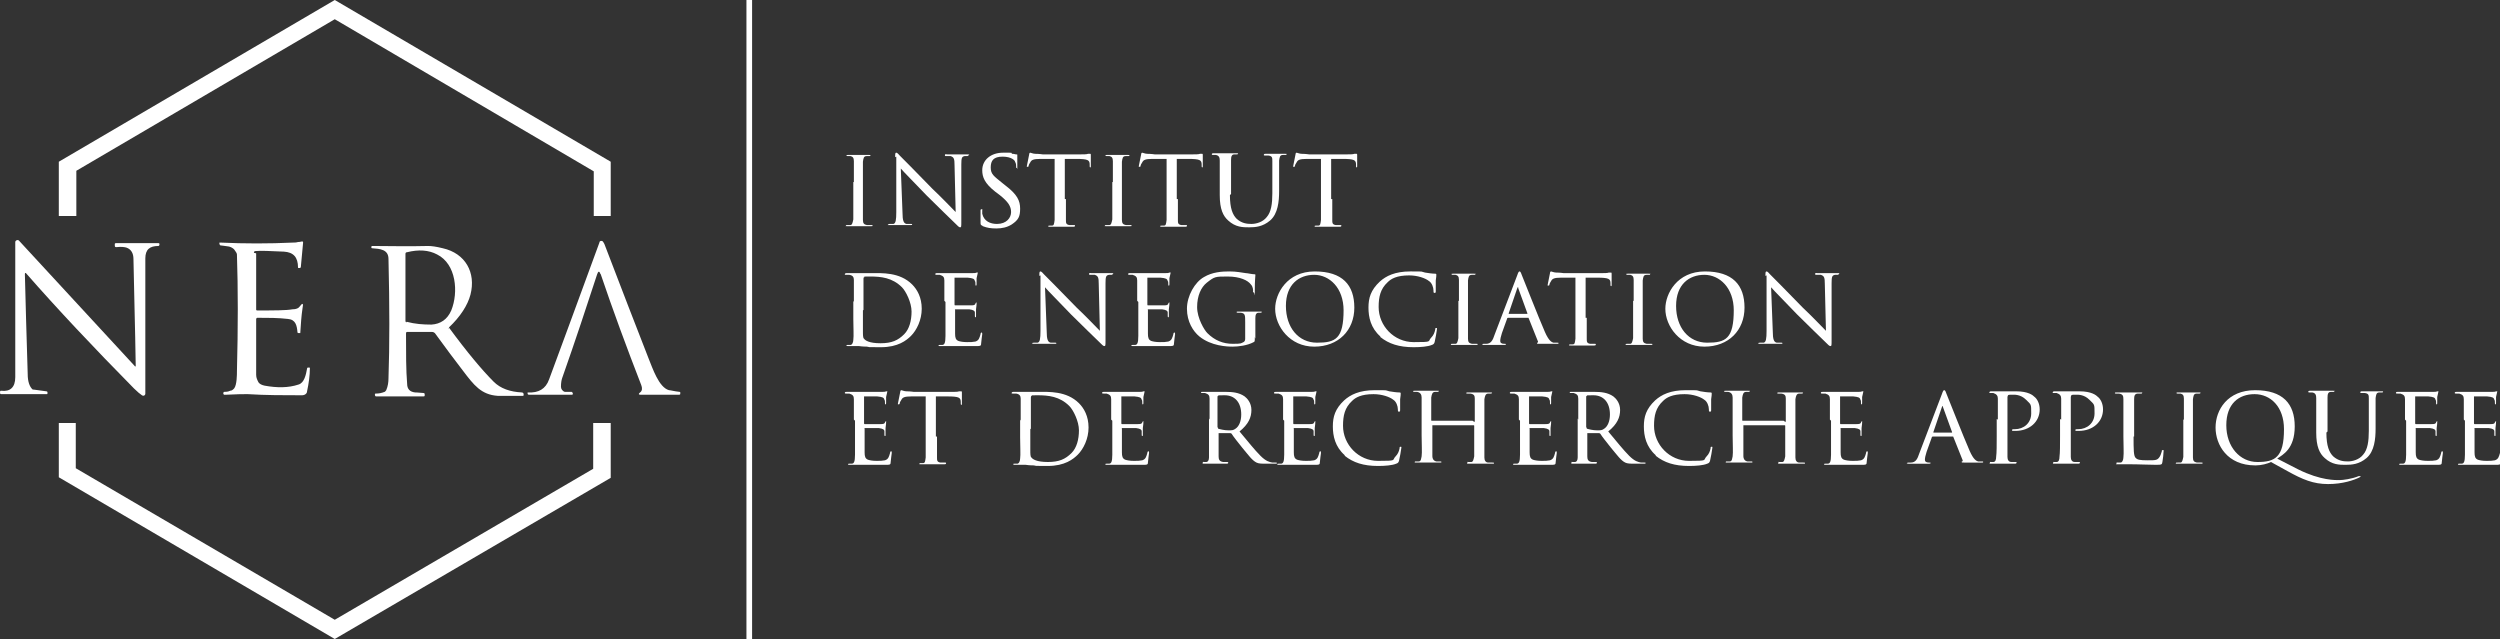 <?xml version="1.0" encoding="UTF-8"?>
<svg xmlns="http://www.w3.org/2000/svg" version="1.1" viewBox="0 0 442.1 113">
  <rect x="0" y="0" width="442.1" height="113" fill="#333333" stroke="none"/>
  <defs>
    <style>
      .cls-1 {
        fill: #fff;
      }

      .cls-2 {
        fill: none;
        stroke: #fff;
      }
    </style>
  </defs>
  <!-- Generator: Adobe Illustrator 28.6.0, SVG Export Plug-In . SVG Version: 1.2.0 Build 709)  -->
  <g>
    <g id="Calque_1">
      <g>
        <polygon class="cls-1" points="10.4 38.2 13.5 38.2 13.5 30.2 59.2 3.4 105 30.3 105 38.2 108 38.2 108 28.6 59.2 0 10.4 28.6 10.4 38.2"/>
        <polygon class="cls-1" points="108 74.8 104.9 74.8 104.9 82.9 59.2 109.6 13.4 82.8 13.4 74.8 10.4 74.8 10.4 84.4 59.2 113 108 84.5 108 74.8"/>
        <g>
          <path class="cls-1" d="M4.7,48.4c-.2-.2-.3-.2-.3.1.1,4.8.3,10.7.5,17.7,0,1.2.3,2.2.9,2.7,0,0,.1,0,.2,0l2.2.3c0,0,.2,0,.2.2h0c0,.2,0,.3-.1.3H.3c-.2,0-.3,0-.3-.3h0c0-.3.1-.3.2-.3,1.6.2,2.5-.6,2.5-2.4,0-6.7,0-14.3,0-22.9,0-.2,0-.6,0-1,0-.3.5-.5.7-.2l20.4,22.1c.1.2.2.1.2,0-.1-6.9-.3-13.1-.4-18.9,0-1-.4-1.7-1.2-2-.3-.1-.9-.2-1.8-.1-.2,0-.3,0-.3-.3v-.2c0-.1,0-.2.2-.2h7.5c.1,0,.2,0,.2.2h0c0,.2-.1.3-.2.3-1.5,0-2.3.6-2.3,2.2,0,.5,0,8.5,0,23.9,0,.3-.3.5-.6.3-.3-.2-.8-.6-1.4-1.2-7.2-7.3-13.6-14.1-19.2-20.5Z"/>
          <path class="cls-1" d="M106.2,48.5c-.2-.6-.4-.6-.6,0-1.8,5.5-3.8,11.6-6.2,18.4-.1.3-.2.8-.2,1.5,0,.4.3.8.7.9h1.2c.2.1.3.4.1.5,0,0-.2,0-.3,0-2.4,0-4.9,0-7.4,0-.1,0-.2-.1-.2-.2v-.2c0,0,0,0,.1,0,1.8.1,3.1-.6,3.7-2.3,1.9-5.2,4.9-13.2,8.9-24.2,0-.3.4-.4.6-.2.1.1.2.3.3.5,2.9,7.6,5.5,14.3,7.8,20.2.7,1.7,1.8,5.1,3.6,5.6.3,0,.9.2,1.9.3,0,0,.1,0,.1.1v.2c0,.1,0,.2-.2.2h-6.9c-.3,0-.3-.2,0-.4.4-.3.4-.8.2-1.3-2.6-6.7-5-13.2-7.2-19.7Z"/>
          <path class="cls-1" d="M45.3,44.8v9.9c0,.1,0,.2.2.2,3,0,5.1,0,6.2-.2.7,0,1.1-.2,1.3-.5.5-.7.7-.6.5.3-.2,1.3-.3,2.8-.4,4.4,0,0,0,0,0,0h-.2c-.2,0-.3,0-.3-.2-.1-1.1-.3-2.2-1.7-2.3-1.7-.2-3.5-.2-5.3-.2-.2,0-.2,0-.3.2,0,4.6,0,7.9,0,9.9,0,.5.2.9.4,1.3.2.3.6.5,1.1.6,2.2.4,4.2.4,6-.2,1-.3,1.3-1.7,1.5-2.8,0-.2.1-.2.3-.2h.1c0,0,.1,0,.1.1,0,1.3-.2,2.7-.5,4.1,0,.4-.4.7-.9.7-3.2,0-6.4,0-9.6-.2-.7,0-2,0-3.7.1,0,0-.2,0-.3,0h-.2c-.2-.2-.1-.4,0-.5.3,0,.7,0,1.1-.2.3,0,.5-.2.7-.4.5-.6.5-2.5.5-3,.2-7.8.2-14.7,0-20.7,0-.2-.2-.5-.5-.9-.2-.2-.5-.4-.9-.5-.8-.1-1.3-.2-1.5-.2-.1,0-.2-.2-.2-.3v-.2c.1,0,.2,0,.2,0,4.3.2,8.5.2,12.8,0,.2,0,.6,0,.9-.1.4,0,.6-.1.7-.1.1,0,.2,0,.2.2l-.4,4.3c0,.1-.1.2-.2.2h-.2c0,0-.1,0-.1-.1,0-1.8-.8-2.7-2.5-2.8-2.4-.1-4.1-.2-5-.1-.2,0-.3.1-.3.3Z"/>
          <path class="cls-1" d="M79.3,57.8c3.3,4.5,6,7.7,8,9.7,1.2,1.2,2.9,1.8,5,1.9.1,0,.3.1.3.3h0c0,.2,0,.3-.1.3-1.8,0-3.3,0-4.5,0-2.9-.2-4.2-1.9-6.1-4.4-1.4-1.8-3.1-4.1-5-6.7-.1-.1-.3-.2-.5-.2h-4.3c-.2,0-.3,0-.3.3,0,3.5,0,6.5.2,8.9,0,.9.5,1.4,1.4,1.5.6,0,1.1.1,1.5.1,0,0,.2,0,.2.2v.2c0,.1,0,.2-.2.2h-8.4c-.1,0-.2-.1-.2-.3h0c0-.2,0-.2.2-.2.5,0,1-.1,1.5-.3.1,0,.2-.2.3-.3.3-.7.4-1.4.4-2.1.2-5.8.2-12.8,0-21.1,0-1.7-1.5-1.8-2.9-1.9-.1,0-.2-.1-.1-.2v-.2c.1,0,.2,0,.3,0,2.9,0,6.1.1,9.7,0,.6,0,1.4.1,2.6.4,4,.9,5.9,4.3,4.9,8.2-.5,1.9-1.8,3.9-3.8,5.8-.1.1-.1.2,0,.3ZM71.9,56.9c1.5.4,2.9.5,4.4.5,1.6-.1,2.8-.9,3.5-2.5,1.3-3.2.9-8.2-2.5-9.9-1.5-.8-3.3-.9-5.3-.4-.2,0-.3.1-.3.3v11.8c0,.1,0,.3.2.3Z"/>
        </g>
        <g>
          <path class="cls-1" d="M151,32.2c0-2.6,0-3.1,0-3.7s-.2-.8-.6-.9c-.2,0-.3,0-.5,0-.1,0-.2,0-.2-.1s0-.1.3-.1c.6,0,1.8,0,1.8,0s1.2,0,1.8,0,.3,0,.3.1,0,.1-.2.1c-.1,0-.2,0-.4,0-.6,0-.6.4-.7,1,0,.5,0,1,0,3.6v3c0,1.5,0,2.9,0,3.7,0,.6.2.8.7.9.3,0,.7,0,.8,0,.2,0,.2,0,.2.1s0,.1-.3.1c-1,0-2.2,0-2.3,0s-1.2,0-1.8,0-.3,0-.3-.1,0-.1.3-.1.3,0,.5,0c.3,0,.4-.5.5-1,0-.7,0-2.1,0-3.6v-3Z"/>
          <path class="cls-1" d="M158.3,27.8c0-.6,0-.8.2-.8s.5.4.6.5c.2.2,3,3,5.8,5.9,1.6,1.5,3.6,3.6,4.1,4.1l-.2-8.3c0-1.1-.1-1.4-.7-1.6-.3,0-.6,0-.8,0-.2,0-.2,0-.2-.2s.2-.1.4-.1c.9,0,1.7,0,1.9,0s.8,0,1.6,0,.3,0,.3.1,0,.1-.2.2c-.1,0-.3,0-.5,0-.5.1-.6.3-.6,1.5v10c0,1,0,1.1-.2,1.1s-.3-.1-1.3-1.1c0,0-2.9-2.8-4.6-4.5-2.1-2.2-4.1-4.2-4.6-4.8l.3,7.8c0,1.4.2,1.9.7,2,.3,0,.7,0,.8,0s.2,0,.2.1,0,.1-.3.1c-1.1,0-1.8,0-1.9,0s-.9,0-1.7,0-.3,0-.3-.1,0-.1.3-.1.4,0,.6,0c.4-.1.5-.7.5-2.1,0-9.5,0-6.5,0-9.8Z"/>
          <path class="cls-1" d="M173.7,39.9c-.3-.1-.3-.2-.3-.7,0-.9,0-1.6,0-1.9,0-.2,0-.3.2-.3s.1,0,.1.2,0,.4,0,.6c.3,1.3,1.4,1.8,2.6,1.8,1.7,0,2.5-1.1,2.5-2.1s-.5-1.8-2-3l-.8-.6c-1.9-1.5-2.3-2.6-2.3-3.8,0-1.8,1.5-3.1,3.7-3.1s1.2,0,1.6.2c.4,0,.5.1.7.1s.2,0,.2.1,0,.8,0,1.9,0,.4-.1.4-.1,0-.1-.2c0-.2,0-.6-.2-.9,0-.2-.6-.9-2.2-.9s-2.1.7-2.1,1.9.5,1.5,2.1,2.8l.5.4c2.1,1.6,2.6,2.7,2.6,4.1s-.3,2-1.5,2.8c-.8.5-1.7.7-2.7.7s-1.6-.1-2.4-.4Z"/>
          <path class="cls-1" d="M188.5,35.2c0,1.5,0,3,0,3.7,0,.5,0,.8.6.9.2,0,.6,0,.8,0s.2,0,.2.1c0,.1,0,.2-.3.2-1,0-2.2,0-2.3,0s-1.3,0-1.8,0-.3,0-.3-.1,0-.1.2-.1.3,0,.4,0c.4,0,.4-.3.5-1,0-.7,0-2.2,0-3.7v-7.1c-.7,0-1.7,0-2.5,0-1.3,0-1.6.2-1.8.6-.2.3-.3.5-.3.6,0,.1,0,.2-.2.2s-.1,0-.1-.2c0-.1.3-1.4.4-2,0-.2.1-.3.2-.3.1,0,.5.2.9.2.7,0,1.3.1,1.3.1h6.6c.6,0,1.2,0,1.4-.1.3,0,.3,0,.4,0s.1.1.1.2c0,.6,0,1.9,0,2s0,.2-.1.2c0,0-.1,0-.1-.2s0,0,0-.3c0-.8-.3-1-2.4-1-.8,0-1.4,0-2,0v7.1Z"/>
          <path class="cls-1" d="M196.8,32.2c0-2.6,0-3.1,0-3.7s-.2-.8-.6-.9c-.2,0-.3,0-.5,0-.1,0-.2,0-.2-.1s0-.1.3-.1c.6,0,1.8,0,1.8,0s1.2,0,1.8,0,.3,0,.3.1,0,.1-.2.1c-.1,0-.2,0-.4,0-.6,0-.6.4-.7,1,0,.5,0,1,0,3.6v3c0,1.5,0,2.9,0,3.7,0,.6.2.8.7.9.3,0,.7,0,.8,0,.2,0,.2,0,.2.1s0,.1-.3.1c-1,0-2.2,0-2.3,0s-1.2,0-1.8,0-.3,0-.3-.1,0-.1.3-.1.3,0,.5,0c.3,0,.4-.5.5-1,0-.7,0-2.1,0-3.6v-3Z"/>
          <path class="cls-1" d="M208.3,35.2c0,1.5,0,3,0,3.7,0,.5,0,.8.6.9.2,0,.6,0,.8,0s.2,0,.2.1c0,.1,0,.2-.3.2-1,0-2.2,0-2.3,0s-1.3,0-1.8,0-.3,0-.3-.1,0-.1.2-.1.3,0,.4,0c.4,0,.4-.3.5-1,0-.7,0-2.2,0-3.7v-7.1c-.7,0-1.7,0-2.5,0-1.3,0-1.6.2-1.8.6-.2.3-.3.5-.3.6,0,.1,0,.2-.2.2s-.1,0-.1-.2c0-.1.3-1.4.4-2,0-.2.1-.3.2-.3.1,0,.5.2.9.2.7,0,1.3.1,1.3.1h6.6c.6,0,1.2,0,1.4-.1.3,0,.3,0,.4,0s.1.1.1.2c0,.6,0,1.9,0,2s0,.2-.1.2c0,0-.1,0-.1-.2s0,0,0-.3c0-.8-.3-1-2.4-1-.8,0-1.4,0-2,0v7.1Z"/>
          <path class="cls-1" d="M217.5,34.5c0,2.4.5,3.5,1.2,4.2.9.8,1.8.9,2.6.9s2-.3,2.7-1.2c.8-.9,1-2.4,1-4.2v-2.1c0-2.6,0-3.1,0-3.6,0-.6,0-.9-.7-1-.1,0-.4,0-.6,0s-.2,0-.2-.1c0-.1,0-.2.3-.2.9,0,1.9,0,1.9,0s1,0,1.5,0,.3,0,.3.1,0,.1-.2.1-.2,0-.4,0c-.6,0-.6.4-.7,1,0,.5,0,1,0,3.6v1.8c0,1.8-.2,4-1.6,5.2-1.3,1.1-2.6,1.2-3.7,1.2s-2.4,0-3.7-1.2c-.9-.8-1.5-2-1.5-4.5v-2.5c0-2.6,0-3.1,0-3.6,0-.5-.1-.9-.7-1-.1,0-.4,0-.5,0s-.2,0-.2-.1c0-.1,0-.2.3-.2.9,0,1.9,0,2.1,0s1.3,0,1.9,0,.3,0,.3.1-.1.1-.2.1-.3,0-.4,0c-.5,0-.6.4-.6,1,0,.5,0,1,0,3.6v2.4Z"/>
          <path class="cls-1" d="M235.6,35.2c0,1.5,0,3,0,3.7,0,.5,0,.8.6.9.2,0,.6,0,.8,0s.2,0,.2.1c0,.1,0,.2-.3.2-1,0-2.2,0-2.3,0s-1.3,0-1.8,0-.3,0-.3-.1,0-.1.2-.1.3,0,.4,0c.4,0,.4-.3.5-1,0-.7,0-2.2,0-3.7v-7.1c-.7,0-1.7,0-2.5,0-1.3,0-1.6.2-1.8.6-.2.3-.3.5-.3.6,0,.1,0,.2-.2.2s-.1,0-.1-.2c0-.1.3-1.4.4-2,0-.2.1-.3.2-.3.1,0,.5.2.9.2.7,0,1.3.1,1.3.1h6.6c.6,0,1.2,0,1.4-.1.3,0,.3,0,.4,0s.1.1.1.2c0,.6,0,1.9,0,2s0,.2-.1.2c0,0-.1,0-.1-.2s0,0,0-.3c0-.8-.3-1-2.4-1-.8,0-1.4,0-2,0v7.1Z"/>
          <path class="cls-1" d="M151,53.2c0-2.6,0-3.1,0-3.7,0-.5-.2-.8-.8-.9-.1,0-.4,0-.6,0s-.2,0-.2-.1c0-.1.1-.2.3-.2.8,0,2.1,0,2.1,0,.1,0,1.2,0,2.3,0,1.8,0,5-.2,7.2,2,.9.9,1.7,2.3,1.7,4.3s-.9,3.8-1.9,4.8c-.8.8-2.3,2-5.3,2s-1.7,0-2.5-.1c-.8,0-1.4-.1-1.4-.1s-.3,0-.7,0c-.4,0-.9,0-1.2,0s-.3,0-.3-.1,0-.1.2-.1.3,0,.5,0c.3,0,.5-.5.5-.9.1-.7,0-2.1,0-3.7v-3ZM152.6,54.9c0,1.8,0,3.4,0,3.7,0,.6,0,1.2.2,1.3.2.3.9.8,2.9.8s3.1-.5,4.2-1.6c.9-.9,1.3-2.4,1.3-4s-1-3.6-1.7-4.3c-1.7-1.7-3.7-1.9-5.6-1.9s-.9,0-1,.1c-.2,0-.2.2-.2.3,0,.6,0,2.3,0,3.5v2Z"/>
          <path class="cls-1" d="M167,53.2c0-2.6,0-3.1,0-3.6,0-.6-.2-.8-.8-1-.1,0-.3,0-.5,0s-.3,0-.3-.1c0-.1,0-.2.3-.2.4,0,.9,0,2.1,0,0,0,3.7,0,4.1,0,.4,0,.6,0,.8-.1.1,0,.1,0,.2,0s0,0,0,.1-.1.4-.2.9c0,.3,0,.7,0,1,0,.2,0,.3-.1.3s-.1,0-.1-.2c0-.3,0-.5-.1-.6-.1-.4-.3-.5-1.3-.6-.3,0-2.2,0-2.3,0,0,0,0,0,0,.2v4.5c0,.1,0,.2.1.2.2,0,2.3,0,2.7,0,.5,0,.8,0,.9-.3,0-.1.1-.2.2-.2s0,0,0,.1,0,.5-.1,1.1c0,.6,0,1,0,1.2,0,.2,0,.2-.1.2s-.1-.1-.1-.3,0-.3,0-.5c0-.3-.2-.5-1-.6-.5,0-2.1,0-2.4,0s-.1,0-.1.1v1.5c0,.6,0,2.4,0,2.7,0,.7.1,1.1.6,1.3.3.1.8.2,1.5.2s1,0,1.5-.1c.6-.2.7-.6.9-1.3,0-.2.1-.3.2-.3.1,0,.1.2.1.3s-.2,1.4-.2,1.7c0,.4-.2.4-.9.4-1.3,0-1.9,0-2.6,0-.7,0-1.6,0-2.4,0s-.8,0-1.3,0-.3,0-.3-.1,0-.1.2-.1.3,0,.4,0c.4,0,.6-.3.6-1.6,0-.7,0-1.5,0-3v-3Z"/>
          <path class="cls-1" d="M183.8,48.8c0-.6,0-.8.2-.8s.5.4.6.5c.2.2,3,3,5.8,5.9,1.6,1.5,3.6,3.6,4.1,4.1l-.2-8.3c0-1.1-.1-1.4-.7-1.6-.3,0-.6,0-.8,0-.2,0-.2,0-.2-.2s.2-.1.4-.1c.9,0,1.7,0,1.9,0s.8,0,1.6,0,.3,0,.3.1,0,.1-.2.2c-.1,0-.3,0-.5,0-.5.1-.6.3-.6,1.5v10c0,1,0,1.1-.2,1.1s-.3-.1-1.3-1.1c0,0-2.9-2.8-4.6-4.5-2.1-2.2-4.1-4.2-4.6-4.8l.3,7.8c0,1.4.2,1.9.7,2,.3,0,.7,0,.8,0s.2,0,.2.1,0,.1-.3.1c-1.1,0-1.8,0-1.9,0s-.9,0-1.7,0-.3,0-.3-.1,0-.1.3-.1.4,0,.6,0c.4-.1.5-.7.5-2.1,0-9.5,0-6.5,0-9.8Z"/>
          <path class="cls-1" d="M201.1,53.2c0-2.6,0-3.1,0-3.6,0-.6-.2-.8-.8-1-.1,0-.3,0-.5,0s-.3,0-.3-.1c0-.1,0-.2.3-.2.4,0,.9,0,2.1,0,0,0,3.7,0,4.1,0,.4,0,.6,0,.8-.1.1,0,.1,0,.2,0s0,0,0,.1-.1.4-.2.9c0,.3,0,.7,0,1,0,.2,0,.3-.1.3s-.1,0-.1-.2c0-.3,0-.5-.1-.6-.1-.4-.3-.5-1.3-.6-.3,0-2.2,0-2.3,0,0,0,0,0,0,.2v4.5c0,.1,0,.2.1.2.2,0,2.3,0,2.7,0,.5,0,.8,0,.9-.3,0-.1.1-.2.2-.2s0,0,0,.1,0,.5-.1,1.1c0,.6,0,1,0,1.2,0,.2,0,.2-.1.2s-.1-.1-.1-.3,0-.3,0-.5c0-.3-.2-.5-1-.6-.5,0-2.1,0-2.4,0s-.1,0-.1.1v1.5c0,.6,0,2.4,0,2.7,0,.7.1,1.1.6,1.3.3.1.8.2,1.5.2s1,0,1.5-.1c.6-.2.7-.6.9-1.3,0-.2.1-.3.2-.3.1,0,.1.2.1.3s-.2,1.4-.2,1.7c0,.4-.2.4-.9.4-1.3,0-1.9,0-2.6,0-.7,0-1.6,0-2.4,0s-.8,0-1.3,0-.3,0-.3-.1,0-.1.2-.1.3,0,.4,0c.4,0,.6-.3.6-1.6,0-.7,0-1.5,0-3v-3Z"/>
          <path class="cls-1" d="M221.9,59.6c0,.8,0,.8-.2.9-1.1.6-2.7.8-3.7.8s-3.8-.1-5.9-1.8c-1.1-.9-2.2-2.6-2.2-4.9s1.4-4.7,3-5.6c1.5-.9,3.2-1,4.5-1s2.1.2,2.9.3c.3,0,1.1.2,1.5.2.2,0,.2,0,.2.2,0,.2-.1.8-.1,2.6s0,.4-.2.4-.1-.1-.1-.2c0-.2,0-.8-.4-1.2-.5-.7-1.9-1.4-4.1-1.4s-2.3,0-3.7,1.1c-1,.8-1.7,2.3-1.7,4.3s1.3,4.1,1.8,4.6c1.3,1.3,2.8,1.9,4.5,1.9s1.4-.1,1.9-.3c.2-.1.3-.3.3-.6v-2.9c0-1.3,0-1.6-.8-1.7-.1,0-.3,0-.5,0s-.2,0-.2-.1c0-.1,0-.1.3-.1.8,0,2,0,2,0s1.3,0,1.8,0,.3,0,.3.1,0,.1-.2.1-.2,0-.3,0c-.5,0-.6.4-.6,1s0,1.1,0,1.8v1.8Z"/>
          <path class="cls-1" d="M225.5,54.6c0-2.7,2.1-6.6,7-6.6s7,2.4,7,6.4-2.8,6.9-7.1,6.9-6.9-3.6-6.9-6.7ZM237.6,54.9c0-4-2.5-6.3-5.2-6.3s-5,1.7-5,5.5,2.2,6.5,5.5,6.5,4.7-.7,4.7-5.8Z"/>
          <path class="cls-1" d="M244.1,59.5c-1.7-1.5-2.1-3.4-2.1-5.1s.4-3.1,2-4.6c1.1-1,2.7-1.8,5.4-1.8s1.7,0,2.6.2c.6.1,1.3.2,1.8.2.2,0,.2.1.2.2,0,.2,0,.3-.1,1,0,.6,0,1.6,0,1.8,0,.3,0,.4-.2.4s-.2-.1-.2-.4c0-.6-.3-1.4-.8-1.7-.6-.5-2-1-3.5-1-2.2,0-3.2.6-3.8,1.2-1.3,1.2-1.6,2.6-1.6,4.4,0,3.3,2.7,6.2,6.2,6.2s2.4-.1,3.1-.8c.4-.4.6-.9.7-1.4,0-.2,0-.3.2-.3s.1.1.1.3-.3,1.8-.4,2.2c-.1.3-.2.4-.5.5-.7.3-2,.4-3.2.4-2.6,0-4.4-.6-5.9-1.8Z"/>
          <path class="cls-1" d="M258,53.2c0-2.6,0-3.1,0-3.7s-.2-.8-.6-.9c-.2,0-.3,0-.5,0-.1,0-.2,0-.2-.1s0-.1.3-.1c.6,0,1.8,0,1.8,0s1.2,0,1.8,0,.3,0,.3.1,0,.1-.2.1c-.1,0-.2,0-.4,0-.6,0-.6.4-.7,1,0,.5,0,1,0,3.6v3c0,1.5,0,2.9,0,3.7,0,.6.2.8.7.9.3,0,.7,0,.8,0,.2,0,.2,0,.2.1s0,.1-.3.1c-1,0-2.2,0-2.3,0s-1.2,0-1.8,0-.3,0-.3-.1,0-.1.3-.1.3,0,.5,0c.3,0,.4-.5.5-1,0-.7,0-2.1,0-3.6v-3Z"/>
          <path class="cls-1" d="M266.7,56.2c0,0-.2,0-.2.2l-.9,2.5c-.2.6-.3,1.1-.3,1.4s.2.5.7.5h.1c.2,0,.2,0,.2.1s-.2.1-.3.1c-.4,0-1.4,0-1.6,0s-1.1,0-1.9,0-.3,0-.3-.1,0-.1.2-.1.3,0,.4,0c.9,0,1.2-.7,1.5-1.6l4-10.5c.2-.6.3-.7.4-.7s.2,0,.4.6c.3.7,3,7.6,4.1,10.1.7,1.6,1.2,1.8,1.5,1.9.3,0,.5,0,.7,0s.2,0,.2.1,0,.1-.3.1-1.7,0-3,0c-.4,0-.5,0-.5-.1s0-.1.1-.1c0,0,.2-.1,0-.4l-1.6-4c0,0,0,0-.2,0h-3.6ZM270.1,55.5c0,0,0,0,0-.1l-1.6-4.4c0-.3-.1-.3-.2,0l-1.5,4.4c0,0,0,.1,0,.1h3.2Z"/>
          <path class="cls-1" d="M280.6,56.2c0,1.5,0,3,0,3.7,0,.5,0,.8.6.9.2,0,.6,0,.8,0s.2,0,.2.1c0,.1,0,.2-.3.2-1,0-2.2,0-2.3,0s-1.3,0-1.8,0-.3,0-.3-.1,0-.1.2-.1.3,0,.4,0c.4,0,.4-.3.5-1,0-.7,0-2.2,0-3.7v-7.1c-.7,0-1.7,0-2.5,0-1.3,0-1.6.2-1.8.6-.2.3-.3.5-.3.6,0,.1,0,.2-.2.2s-.1,0-.1-.2c0-.1.3-1.4.4-2,0-.2.1-.3.2-.3.1,0,.5.2.9.2.7,0,1.3.1,1.3.1h6.6c.6,0,1.2,0,1.4-.1.3,0,.3,0,.4,0s.1.1.1.2c0,.6,0,1.9,0,2s0,.2-.1.2c0,0-.1,0-.1-.2s0,0,0-.3c0-.8-.3-1-2.4-1-.8,0-1.4,0-2,0v7.1Z"/>
          <path class="cls-1" d="M288.9,53.2c0-2.6,0-3.1,0-3.7s-.2-.8-.6-.9c-.2,0-.3,0-.5,0-.1,0-.2,0-.2-.1s0-.1.3-.1c.6,0,1.8,0,1.8,0s1.2,0,1.8,0,.3,0,.3.1,0,.1-.2.1c-.1,0-.2,0-.4,0-.6,0-.6.4-.7,1,0,.5,0,1,0,3.6v3c0,1.5,0,2.9,0,3.7,0,.6.2.8.7.9.3,0,.7,0,.8,0,.2,0,.2,0,.2.1s0,.1-.3.1c-1,0-2.2,0-2.3,0s-1.2,0-1.8,0-.3,0-.3-.1,0-.1.3-.1.3,0,.5,0c.3,0,.4-.5.5-1,0-.7,0-2.1,0-3.6v-3Z"/>
          <path class="cls-1" d="M294.5,54.6c0-2.7,2.1-6.6,7-6.6s7,2.4,7,6.4-2.8,6.9-7.1,6.9-6.9-3.6-6.9-6.7ZM306.6,54.9c0-4-2.5-6.3-5.2-6.3s-5,1.7-5,5.5,2.2,6.5,5.5,6.5,4.7-.7,4.7-5.8Z"/>
          <path class="cls-1" d="M312.2,48.8c0-.6,0-.8.2-.8s.5.4.6.5c.2.2,3,3,5.8,5.9,1.6,1.5,3.6,3.6,4.1,4.1l-.2-8.3c0-1.1-.1-1.4-.7-1.6-.3,0-.6,0-.8,0-.2,0-.2,0-.2-.2s.2-.1.4-.1c.9,0,1.7,0,1.9,0s.8,0,1.6,0,.3,0,.3.1,0,.1-.2.2c-.1,0-.3,0-.5,0-.5.1-.6.3-.6,1.5v10c0,1,0,1.1-.2,1.1s-.3-.1-1.3-1.1c0,0-2.9-2.8-4.6-4.5-2.1-2.2-4.1-4.2-4.6-4.8l.3,7.8c0,1.4.2,1.9.7,2,.3,0,.7,0,.8,0s.2,0,.2.1,0,.1-.3.1c-1.1,0-1.8,0-1.9,0s-.9,0-1.7,0-.3,0-.3-.1,0-.1.3-.1.4,0,.6,0c.4-.1.5-.7.5-2.1,0-9.5,0-6.5,0-9.8Z"/>
          <path class="cls-1" d="M151,74.2c0-2.6,0-3.1,0-3.6,0-.6-.2-.8-.8-1-.1,0-.3,0-.5,0s-.3,0-.3-.1c0-.1,0-.2.3-.2.4,0,.9,0,2.1,0,0,0,3.7,0,4.1,0,.4,0,.6,0,.8-.1.1,0,.1,0,.2,0s0,0,0,.1-.1.4-.2.9c0,.3,0,.7,0,1,0,.2,0,.3-.1.3s-.1,0-.1-.2c0-.3,0-.5-.1-.6-.1-.4-.3-.5-1.3-.6-.3,0-2.2,0-2.3,0,0,0,0,0,0,.2v4.5c0,.1,0,.2.1.2.2,0,2.3,0,2.7,0,.5,0,.8,0,.9-.3,0-.1.1-.2.2-.2s0,0,0,.1,0,.5-.1,1.1c0,.6,0,1,0,1.2,0,.2,0,.2-.1.2s-.1-.1-.1-.3,0-.3,0-.5c0-.3-.2-.5-1-.6-.5,0-2.1,0-2.4,0s-.1,0-.1.1v1.5c0,.6,0,2.4,0,2.7,0,.7.1,1.1.6,1.3.3.1.8.2,1.5.2s1,0,1.5-.1c.6-.2.7-.6.9-1.3,0-.2.1-.3.2-.3.1,0,.1.2.1.3s-.2,1.4-.2,1.7c0,.4-.2.4-.9.4-1.3,0-1.9,0-2.6,0-.7,0-1.6,0-2.4,0s-.8,0-1.3,0-.3,0-.3-.1,0-.1.2-.1.3,0,.4,0c.4,0,.6-.3.6-1.6,0-.7,0-1.5,0-3v-3Z"/>
          <path class="cls-1" d="M165.7,77.2c0,1.5,0,3,0,3.7,0,.5,0,.8.6.9.2,0,.6,0,.8,0s.2,0,.2.1c0,.1,0,.2-.3.2-1,0-2.2,0-2.3,0s-1.3,0-1.8,0-.3,0-.3-.1,0-.1.2-.1.3,0,.4,0c.4,0,.4-.3.5-1,0-.7,0-2.2,0-3.7v-7.1c-.7,0-1.7,0-2.5,0-1.3,0-1.6.2-1.8.6-.2.3-.3.5-.3.6,0,.1,0,.2-.2.2s-.1,0-.1-.2c0-.1.3-1.4.4-2,0-.2.1-.3.2-.3.1,0,.5.2.9.2.7,0,1.3.1,1.3.1h6.6c.6,0,1.2,0,1.4-.1.3,0,.3,0,.4,0s.1.1.1.2c0,.6,0,1.9,0,2s0,.2-.1.2c0,0-.1,0-.1-.2s0,0,0-.3c0-.8-.3-1-2.4-1-.8,0-1.4,0-2,0v7.1Z"/>
          <path class="cls-1" d="M180.5,74.2c0-2.6,0-3.1,0-3.7,0-.5-.2-.8-.8-.9-.1,0-.4,0-.6,0s-.2,0-.2-.1c0-.1.1-.2.3-.2.8,0,2.1,0,2.1,0,.1,0,1.2,0,2.3,0,1.8,0,5-.2,7.2,2,.9.9,1.7,2.3,1.7,4.3s-.9,3.8-1.9,4.8c-.8.8-2.3,2-5.3,2s-1.7,0-2.5-.1c-.8,0-1.4-.1-1.4-.1s-.3,0-.7,0c-.4,0-.9,0-1.2,0s-.3,0-.3-.1,0-.1.2-.1.3,0,.5,0c.3,0,.5-.5.5-.9.1-.7,0-2.1,0-3.7v-3ZM182.2,75.9c0,1.8,0,3.4,0,3.7,0,.6,0,1.2.2,1.3.2.3.9.8,2.9.8s3.1-.5,4.2-1.6c.9-.9,1.3-2.4,1.3-4s-1-3.6-1.7-4.3c-1.7-1.7-3.7-1.9-5.6-1.9s-.9,0-1,.1c-.2,0-.2.2-.2.3,0,.6,0,2.3,0,3.5v2Z"/>
          <path class="cls-1" d="M196.5,74.2c0-2.6,0-3.1,0-3.6,0-.6-.2-.8-.8-1-.1,0-.3,0-.5,0s-.3,0-.3-.1c0-.1,0-.2.3-.2.4,0,.9,0,2.1,0,0,0,3.7,0,4.1,0,.4,0,.6,0,.8-.1.1,0,.1,0,.2,0s0,0,0,.1-.1.4-.2.9c0,.3,0,.7,0,1,0,.2,0,.3-.1.3s-.1,0-.1-.2c0-.3,0-.5-.1-.6-.1-.4-.3-.5-1.3-.6-.3,0-2.2,0-2.3,0,0,0,0,0,0,.2v4.5c0,.1,0,.2.1.2.2,0,2.3,0,2.7,0,.5,0,.8,0,.9-.3,0-.1.1-.2.2-.2s0,0,0,.1,0,.5-.1,1.1c0,.6,0,1,0,1.2,0,.2,0,.2-.1.2s-.1-.1-.1-.3,0-.3,0-.5c0-.3-.2-.5-1-.6-.5,0-2.1,0-2.4,0s-.1,0-.1.1v1.5c0,.6,0,2.4,0,2.7,0,.7.1,1.1.6,1.3.3.1.8.2,1.5.2s1,0,1.5-.1c.6-.2.7-.6.9-1.3,0-.2.1-.3.2-.3.1,0,.1.2.1.3s-.2,1.4-.2,1.7c0,.4-.2.4-.9.4-1.3,0-1.9,0-2.6,0-.7,0-1.6,0-2.4,0s-.8,0-1.3,0-.3,0-.3-.1,0-.1.2-.1.3,0,.4,0c.4,0,.6-.3.6-1.6,0-.7,0-1.5,0-3v-3Z"/>
          <path class="cls-1" d="M213.9,74.2c0-2.6,0-3.1,0-3.7s-.2-.8-.8-1c-.1,0-.3,0-.5,0s-.2,0-.2-.1,0-.1.2-.1c.9,0,2.1,0,2.1,0,.2,0,1.5,0,2.1,0,1.1,0,2.3.1,3.3.8.4.3,1.2,1.1,1.2,2.4s-.5,2.5-2.1,3.8c1.5,1.8,2.7,3.3,3.7,4.3,1,1,1.6,1.1,2.1,1.2.1,0,.6,0,.6,0,.2,0,.2,0,.2.1s0,.1-.4.1h-1.4c-.9,0-1.4,0-1.8-.2-.8-.4-1.4-1.3-2.5-2.6-.8-1-1.6-2-1.9-2.5,0,0-.1-.1-.2-.1h-2.1c0,0,0,0,0,0v.3c0,1.6,0,3.1,0,3.8,0,.5.1.9.8,1,.2,0,.4,0,.6,0s.3,0,.3.1c0,.1,0,.2-.3.2-1,0-2.2,0-2.2,0-.3,0-1.2,0-1.7,0s-.3,0-.3-.2.1-.1.2-.1.3,0,.4,0c.3,0,.5-.3.5-.8,0-.7,0-2.4,0-3.9v-3ZM215.4,75.6c0,.1,0,.2,0,.2.3.1,1.1.3,1.8.3s.9,0,1.3-.3c.6-.4,1-1.3,1-2.5,0-2.2-1.2-3.4-2.9-3.4s-.9,0-1.2.1c0,0-.1,0-.1.2v5.4Z"/>
          <path class="cls-1" d="M226.9,74.2c0-2.6,0-3.1,0-3.6,0-.6-.2-.8-.8-1-.1,0-.3,0-.5,0s-.3,0-.3-.1c0-.1,0-.2.3-.2.4,0,.9,0,2.1,0,0,0,3.7,0,4.1,0,.4,0,.6,0,.8-.1.1,0,.1,0,.2,0s0,0,0,.1-.1.4-.2.9c0,.3,0,.7,0,1,0,.2,0,.3-.1.3s-.1,0-.1-.2c0-.3,0-.5-.1-.6-.1-.4-.3-.5-1.3-.6-.3,0-2.2,0-2.3,0,0,0,0,0,0,.2v4.5c0,.1,0,.2.1.2.2,0,2.3,0,2.7,0,.5,0,.8,0,.9-.3,0-.1.1-.2.2-.2s0,0,0,.1,0,.5-.1,1.1c0,.6,0,1,0,1.2,0,.2,0,.2-.1.2s-.1-.1-.1-.3,0-.3,0-.5c0-.3-.2-.5-1-.6-.5,0-2.1,0-2.4,0s-.1,0-.1.1v1.5c0,.6,0,2.4,0,2.7,0,.7.1,1.1.6,1.3.3.1.8.2,1.5.2s1,0,1.5-.1c.6-.2.7-.6.9-1.3,0-.2.1-.3.2-.3.1,0,.1.2.1.3s-.2,1.4-.2,1.7c0,.4-.2.4-.9.4-1.3,0-1.9,0-2.6,0-.7,0-1.6,0-2.4,0s-.8,0-1.3,0-.3,0-.3-.1,0-.1.2-.1.3,0,.4,0c.4,0,.6-.3.6-1.6,0-.7,0-1.5,0-3v-3Z"/>
          <path class="cls-1" d="M237.8,80.5c-1.7-1.5-2.1-3.4-2.1-5.1s.4-3.1,2-4.6c1.1-1,2.7-1.8,5.4-1.8s1.7,0,2.6.2c.6.1,1.3.2,1.8.2.2,0,.2.1.2.2,0,.2,0,.3-.1,1,0,.6,0,1.6,0,1.8,0,.3,0,.4-.2.4s-.2-.1-.2-.4c0-.6-.3-1.4-.8-1.7-.6-.5-2-1-3.5-1-2.2,0-3.2.6-3.8,1.2-1.3,1.2-1.6,2.6-1.6,4.4,0,3.3,2.7,6.2,6.2,6.2s2.4-.1,3.1-.8c.4-.4.6-.9.7-1.4,0-.2,0-.3.2-.3s.1.1.1.3-.3,1.8-.4,2.2c-.1.3-.2.4-.5.5-.7.3-2,.4-3.2.4-2.6,0-4.4-.6-5.9-1.8Z"/>
          <path class="cls-1" d="M260.7,74.6c0,0,.1,0,.1-.1v-.4c0-2.6,0-3.1,0-3.6s-.1-.8-.8-.9c-.1,0-.3,0-.5,0s-.2,0-.2-.1c0-.1.1-.1.3-.1.8,0,2,0,2.1,0s1.2,0,1.8,0,.3,0,.3.1,0,.1-.2.1-.3,0-.4,0c-.5,0-.6.4-.7,1,0,.5,0,1,0,3.6v3c0,1.6,0,2.9,0,3.7,0,.5.2.9.7.9.3,0,.5,0,.7,0s.3,0,.3.1,0,.1-.3.1c-1,0-2.2,0-2.3,0s-1.2,0-1.8,0-.3,0-.3-.2,0-.1.2-.1.3,0,.5,0c.3,0,.4-.5.5-1,0-.7,0-2,0-3.6v-1.8c0,0,0-.1-.1-.1h-7.3c0,0,0,0,0,.1v1.8c0,1.6,0,2.9,0,3.6,0,.4.2.8.7.9.3,0,.6,0,.7,0s.2,0,.2.1,0,.1-.3.1c-1,0-2.2,0-2.3,0s-1.3,0-1.8,0-.3,0-.3-.1,0-.1.2-.1.3,0,.5,0c.4,0,.4-.5.5-.9.1-.7,0-2.1,0-3.7v-3c0-2.6,0-3.2,0-3.7,0-.5-.2-.9-.8-1-.2,0-.4,0-.5,0s-.2,0-.2-.1c0-.1.1-.1.3-.1.9,0,1.8,0,2.1,0s1.2,0,1.8,0,.3,0,.3.1,0,.1-.2.1-.2,0-.4,0c-.5,0-.6.4-.7,1,0,.5,0,1,0,3.6v.4c0,.1,0,.1.1.1h7.2Z"/>
          <path class="cls-1" d="M268.6,74.2c0-2.6,0-3.1,0-3.6,0-.6-.2-.8-.8-1-.1,0-.3,0-.5,0s-.3,0-.3-.1c0-.1,0-.2.3-.2.4,0,.9,0,2.1,0,0,0,3.7,0,4.1,0,.4,0,.6,0,.8-.1.1,0,.1,0,.2,0s0,0,0,.1-.1.4-.2.9c0,.3,0,.7,0,1,0,.2,0,.3-.1.3s-.1,0-.1-.2c0-.3,0-.5-.1-.6-.1-.4-.3-.5-1.3-.6-.3,0-2.2,0-2.3,0,0,0,0,0,0,.2v4.5c0,.1,0,.2.1.2.2,0,2.3,0,2.7,0,.5,0,.8,0,.9-.3,0-.1.1-.2.2-.2s0,0,0,.1,0,.5-.1,1.1c0,.6,0,1,0,1.2,0,.2,0,.2-.1.2s-.1-.1-.1-.3,0-.3,0-.5c0-.3-.2-.5-1-.6-.5,0-2.1,0-2.4,0s-.1,0-.1.1v1.5c0,.6,0,2.4,0,2.7,0,.7.1,1.1.6,1.3.3.1.8.2,1.5.2s1,0,1.5-.1c.6-.2.7-.6.9-1.3,0-.2.1-.3.2-.3.1,0,.1.2.1.3s-.2,1.4-.2,1.7c0,.4-.2.4-.9.4-1.3,0-1.9,0-2.6,0-.7,0-1.6,0-2.4,0s-.8,0-1.3,0-.3,0-.3-.1,0-.1.2-.1.3,0,.4,0c.4,0,.6-.3.6-1.6,0-.7,0-1.5,0-3v-3Z"/>
          <path class="cls-1" d="M279.1,74.2c0-2.6,0-3.1,0-3.7s-.2-.8-.8-1c-.1,0-.3,0-.5,0s-.2,0-.2-.1,0-.1.2-.1c.9,0,2.1,0,2.1,0,.2,0,1.5,0,2.1,0,1.1,0,2.3.1,3.3.8.4.3,1.2,1.1,1.2,2.4s-.5,2.5-2.1,3.8c1.5,1.8,2.7,3.3,3.7,4.3,1,1,1.6,1.1,2.1,1.2.1,0,.6,0,.6,0,.2,0,.2,0,.2.1s0,.1-.4.1h-1.4c-.9,0-1.4,0-1.8-.2-.8-.4-1.4-1.3-2.5-2.6-.8-1-1.6-2-1.9-2.5,0,0-.1-.1-.2-.1h-2.1c0,0,0,0,0,0v.3c0,1.6,0,3.1,0,3.8,0,.5.1.9.8,1,.2,0,.4,0,.6,0s.3,0,.3.1c0,.1,0,.2-.3.2-1,0-2.2,0-2.2,0-.3,0-1.2,0-1.7,0s-.3,0-.3-.2.1-.1.2-.1.3,0,.4,0c.3,0,.5-.3.5-.8,0-.7,0-2.4,0-3.9v-3ZM280.6,75.6c0,.1,0,.2,0,.2.3.1,1.1.3,1.8.3s.9,0,1.3-.3c.6-.4,1-1.3,1-2.5,0-2.2-1.2-3.4-2.9-3.4s-.9,0-1.2.1c0,0-.1,0-.1.2v5.4Z"/>
          <path class="cls-1" d="M292.8,80.5c-1.7-1.5-2.1-3.4-2.1-5.1s.4-3.1,2-4.6c1.1-1,2.7-1.8,5.4-1.8s1.7,0,2.6.2c.6.1,1.3.2,1.8.2.2,0,.2.1.2.2,0,.2,0,.3-.1,1,0,.6,0,1.6,0,1.8,0,.3,0,.4-.2.4s-.2-.1-.2-.4c0-.6-.3-1.4-.8-1.7-.6-.5-2-1-3.5-1-2.2,0-3.2.6-3.8,1.2-1.3,1.2-1.6,2.6-1.6,4.4,0,3.3,2.7,6.2,6.2,6.2s2.4-.1,3.1-.8c.4-.4.6-.9.7-1.4,0-.2,0-.3.2-.3s.1.1.1.3-.3,1.8-.4,2.2c-.1.3-.2.4-.5.5-.7.3-2,.4-3.2.4-2.6,0-4.4-.6-5.9-1.8Z"/>
          <path class="cls-1" d="M315.7,74.6c0,0,.1,0,.1-.1v-.4c0-2.6,0-3.1,0-3.6s-.1-.8-.8-.9c-.1,0-.3,0-.5,0s-.2,0-.2-.1c0-.1.1-.1.3-.1.8,0,2,0,2.1,0s1.2,0,1.8,0,.3,0,.3.1,0,.1-.2.1-.3,0-.4,0c-.5,0-.6.4-.7,1,0,.5,0,1,0,3.6v3c0,1.6,0,2.9,0,3.7,0,.5.2.9.7.9.3,0,.5,0,.7,0s.3,0,.3.1,0,.1-.3.1c-1,0-2.2,0-2.3,0s-1.2,0-1.8,0-.3,0-.3-.2,0-.1.2-.1.3,0,.5,0c.3,0,.4-.5.5-1,0-.7,0-2,0-3.6v-1.8c0,0,0-.1-.1-.1h-7.3c0,0,0,0,0,.1v1.8c0,1.6,0,2.9,0,3.6,0,.4.2.8.7.9.3,0,.6,0,.7,0s.2,0,.2.1,0,.1-.3.1c-1,0-2.2,0-2.3,0s-1.3,0-1.8,0-.3,0-.3-.1,0-.1.2-.1.3,0,.5,0c.4,0,.4-.5.5-.9.1-.7,0-2.1,0-3.7v-3c0-2.6,0-3.2,0-3.7,0-.5-.2-.9-.8-1-.2,0-.4,0-.5,0s-.2,0-.2-.1c0-.1.1-.1.3-.1.9,0,1.8,0,2.1,0s1.2,0,1.8,0,.3,0,.3.1,0,.1-.2.1-.2,0-.4,0c-.5,0-.6.4-.7,1,0,.5,0,1,0,3.6v.4c0,.1,0,.1.1.1h7.2Z"/>
          <path class="cls-1" d="M323.6,74.2c0-2.6,0-3.1,0-3.6,0-.6-.2-.8-.8-1-.1,0-.3,0-.5,0s-.3,0-.3-.1c0-.1,0-.2.3-.2.4,0,.9,0,2.1,0,0,0,3.7,0,4.1,0,.4,0,.6,0,.8-.1.1,0,.1,0,.2,0s0,0,0,.1-.1.4-.2.9c0,.3,0,.7,0,1,0,.2,0,.3-.1.3s-.1,0-.1-.2c0-.3,0-.5-.1-.6-.1-.4-.3-.5-1.3-.6-.3,0-2.2,0-2.3,0,0,0,0,0,0,.2v4.5c0,.1,0,.2.1.2.2,0,2.3,0,2.7,0,.5,0,.8,0,.9-.3,0-.1.1-.2.2-.2s0,0,0,.1,0,.5-.1,1.1c0,.6,0,1,0,1.2,0,.2,0,.2-.1.2s-.1-.1-.1-.3,0-.3,0-.5c0-.3-.2-.5-1-.6-.5,0-2.1,0-2.4,0s-.1,0-.1.1v1.5c0,.6,0,2.4,0,2.7,0,.7.1,1.1.6,1.3.3.1.8.2,1.5.2s1,0,1.5-.1c.6-.2.7-.6.9-1.3,0-.2.1-.3.2-.3.1,0,.1.2.1.3s-.2,1.4-.2,1.7c0,.4-.2.4-.9.4-1.3,0-1.9,0-2.6,0-.7,0-1.6,0-2.4,0s-.8,0-1.3,0-.3,0-.3-.1,0-.1.2-.1.3,0,.4,0c.4,0,.6-.3.6-1.6,0-.7,0-1.5,0-3v-3Z"/>
          <path class="cls-1" d="M341.8,77.2c0,0-.2,0-.2.2l-.9,2.5c-.2.6-.3,1.1-.3,1.4s.2.5.7.5h.1c.2,0,.2,0,.2.1s-.2.1-.3.1c-.4,0-1.4,0-1.6,0s-1.1,0-1.9,0-.3,0-.3-.1,0-.1.2-.1.3,0,.4,0c.9,0,1.2-.7,1.5-1.6l4-10.5c.2-.6.3-.7.4-.7s.2,0,.4.6c.3.7,3,7.6,4.1,10.1.7,1.6,1.2,1.8,1.5,1.9.3,0,.5,0,.7,0s.2,0,.2.1,0,.1-.3.1-1.7,0-3,0c-.4,0-.5,0-.5-.1s0-.1.1-.1c0,0,.2-.1,0-.4l-1.6-4c0,0,0,0-.2,0h-3.6ZM345.2,76.5c0,0,0,0,0-.1l-1.6-4.4c-.1-.3-.1-.3-.2,0l-1.5,4.4c0,0,0,.1,0,.1h3.2Z"/>
          <path class="cls-1" d="M353.3,74.2c0-2.8,0-3.1,0-3.7,0-.5-.2-.8-.8-1-.1,0-.5,0-.6,0s-.1,0-.1-.1c0-.1.1-.2.3-.2.9,0,2,0,2.1,0,.4,0,1.4,0,2.3,0,2.2,0,3,.7,3.3,1,.4.3.9,1.1.9,2.2,0,2.2-1.8,3.8-4.3,3.8s-.3,0-.4,0c0,0-.2,0-.2-.1,0-.2.1-.2.5-.2,1.6,0,2.9-1.1,2.9-2.8s0-1.5-.9-2.4c-1-1-2.1-.9-2.5-.9s-.6,0-.7.1c0,0-.1.2-.1.3v6.9c0,1.5,0,3,0,3.7,0,.5.2.9.7.9.2,0,.6,0,.8,0s.1,0,.1.1c0,.1,0,.2-.3.2-1,0-2.2,0-2.3,0s-1.2,0-1.8,0-.3,0-.3-.2,0-.1.1-.1.4,0,.5,0c.4,0,.5-.5.5-.9.1-.7.1-2.2.1-3.7v-3Z"/>
          <path class="cls-1" d="M364.5,74.2c0-2.8,0-3.1,0-3.7,0-.5-.2-.8-.8-1-.1,0-.5,0-.6,0s-.1,0-.1-.1c0-.1.1-.2.3-.2.9,0,2,0,2.1,0,.4,0,1.4,0,2.3,0,2.2,0,3,.7,3.3,1,.4.3.9,1.1.9,2.2,0,2.2-1.8,3.8-4.3,3.8s-.3,0-.4,0c0,0-.2,0-.2-.1,0-.2.1-.2.5-.2,1.6,0,2.9-1.1,2.9-2.8s0-1.5-.9-2.4c-1-1-2.1-.9-2.5-.9s-.6,0-.7.1c0,0-.1.2-.1.3v6.9c0,1.5,0,3,0,3.7,0,.5.2.9.7.9.2,0,.6,0,.8,0s.1,0,.1.1c0,.1,0,.2-.3.2-1,0-2.2,0-2.3,0s-1.2,0-1.8,0-.3,0-.3-.2,0-.1.1-.1.4,0,.5,0c.4,0,.5-.5.5-.9.1-.7.1-2.2.1-3.7v-3Z"/>
          <path class="cls-1" d="M377.3,77.2c0,2.3,0,3.5.4,3.8.3.3.7.4,2.1.4s1.7,0,2.1-.6c.2-.3.3-.7.4-1,0-.2,0-.2.2-.2s.1,0,.1.3-.1,1.3-.2,1.8c-.1.4,0,.5-1.1.5-1.4,0-2.9-.1-4.9-.1s-1.1,0-1.8,0-.3,0-.3-.2,0-.1.2-.1.3,0,.5,0c.3,0,.5-.5.5-.9.1-.8,0-2.1,0-3.7v-3c0-2.6,0-3.1,0-3.6,0-.6-.1-.9-.8-1-.1,0-.3,0-.5,0s-.2,0-.2-.1.1-.1.3-.1c.8,0,2,0,2.1,0,.3,0,1.5,0,2.1,0s.3,0,.3.1,0,.1-.2.1-.3,0-.5,0c-.6,0-.7.4-.7,1,0,.5,0,1,0,3.6v3Z"/>
          <path class="cls-1" d="M386.2,74.2c0-2.6,0-3.1,0-3.7s-.2-.8-.6-.9c-.2,0-.3,0-.5,0-.1,0-.2,0-.2-.1s0-.1.3-.1c.6,0,1.8,0,1.8,0s1.2,0,1.8,0,.3,0,.3.1,0,.1-.2.1c-.1,0-.2,0-.4,0-.6,0-.6.4-.7,1,0,.5,0,1,0,3.6v3c0,1.5,0,2.9,0,3.7,0,.6.2.8.7.9.3,0,.7,0,.8,0,.2,0,.2,0,.2.1s0,.1-.3.1c-1,0-2.2,0-2.3,0s-1.2,0-1.8,0-.3,0-.3-.1,0-.1.3-.1.3,0,.5,0c.3,0,.4-.5.5-1,0-.7,0-2.1,0-3.6v-3Z"/>
          <path class="cls-1" d="M398.8,82.3c-4.9,0-7-3.6-7-6.7s2.1-6.6,7-6.6,7,2.4,7,6.4-2.1,5-3.1,5.7l3.7,1.9c4,2,6.7,1.9,7.3,1.9s2.2-.2,3.4-.7c.1,0,.2,0,.3,0,0,0,.1,0,.1,0s-.1.1-.2.2c-1,.5-3,1.2-5.6,1.2s-4.5-.8-7.2-2.3l-2.9-1.6c-.6.3-1.7.6-2.7.6ZM403.9,75.9c0-4-2.4-6.2-5.2-6.2s-5,1.7-5,5.5,2.4,6.5,5.5,6.5,4.7-.8,4.7-5.8Z"/>
          <path class="cls-1" d="M411.4,76.5c0,2.4.5,3.5,1.2,4.2.9.8,1.8.9,2.6.9s2-.3,2.7-1.2c.8-.9,1-2.4,1-4.2v-2.1c0-2.6,0-3.1,0-3.6,0-.6,0-.9-.7-1-.1,0-.4,0-.6,0s-.2,0-.2-.1c0-.1,0-.2.3-.2.9,0,1.9,0,1.9,0s1,0,1.5,0,.3,0,.3.1,0,.1-.2.1-.2,0-.4,0c-.6,0-.6.4-.7,1,0,.5,0,1,0,3.6v1.8c0,1.8-.2,4-1.6,5.2-1.3,1.1-2.6,1.2-3.7,1.2s-2.4,0-3.7-1.2c-.9-.8-1.5-2-1.5-4.5v-2.5c0-2.6,0-3.1,0-3.6,0-.5-.1-.9-.7-1-.1,0-.4,0-.5,0s-.2,0-.2-.1c0-.1,0-.2.3-.2.9,0,1.9,0,2.1,0s1.3,0,1.9,0,.3,0,.3.1-.1.1-.2.1-.3,0-.4,0c-.5,0-.6.4-.6,1,0,.5,0,1,0,3.6v2.4Z"/>
          <path class="cls-1" d="M425.3,74.2c0-2.6,0-3.1,0-3.6,0-.6-.2-.8-.8-1-.1,0-.3,0-.5,0s-.3,0-.3-.1c0-.1,0-.2.3-.2.4,0,.9,0,2.1,0,0,0,3.7,0,4.1,0,.4,0,.6,0,.8-.1.1,0,.1,0,.2,0s0,0,0,.1-.1.4-.2.9c0,.3,0,.7,0,1,0,.2,0,.3-.1.3s-.1,0-.1-.2c0-.3,0-.5-.1-.6-.1-.4-.3-.5-1.3-.6-.3,0-2.2,0-2.3,0,0,0,0,0,0,.2v4.5c0,.1,0,.2.1.2.2,0,2.3,0,2.7,0,.5,0,.8,0,.9-.3,0-.1.1-.2.2-.2s0,0,0,.1,0,.5-.1,1.1c0,.6,0,1,0,1.2,0,.2,0,.2-.1.2s-.1-.1-.1-.3,0-.3,0-.5c0-.3-.2-.5-1-.6-.5,0-2.1,0-2.4,0s-.1,0-.1.1v1.5c0,.6,0,2.4,0,2.7,0,.7.1,1.1.6,1.3.3.1.8.2,1.5.2s1,0,1.5-.1c.6-.2.7-.6.9-1.3,0-.2.1-.3.2-.3.1,0,.1.2.1.3s-.2,1.4-.2,1.7c0,.4-.2.4-.9.4-1.3,0-1.9,0-2.6,0-.7,0-1.6,0-2.4,0s-.8,0-1.3,0-.3,0-.3-.1,0-.1.2-.1.3,0,.4,0c.4,0,.6-.3.6-1.6,0-.7,0-1.5,0-3v-3Z"/>
          <path class="cls-1" d="M435.7,74.2c0-2.6,0-3.1,0-3.6,0-.6-.2-.8-.8-1-.1,0-.3,0-.5,0s-.3,0-.3-.1c0-.1,0-.2.3-.2.4,0,.9,0,2.1,0,0,0,3.7,0,4.1,0,.4,0,.6,0,.8-.1.1,0,.1,0,.2,0s0,0,0,.1-.1.4-.2.9c0,.3,0,.7,0,1,0,.2,0,.3-.1.3s-.1,0-.1-.2c0-.3,0-.5-.1-.6-.1-.4-.3-.5-1.3-.6-.3,0-2.2,0-2.3,0,0,0,0,0,0,.2v4.5c0,.1,0,.2.1.2.2,0,2.3,0,2.7,0,.5,0,.8,0,.9-.3,0-.1.1-.2.2-.2s0,0,0,.1,0,.5-.1,1.1c0,.6,0,1,0,1.2,0,.2,0,.2-.1.2s-.1-.1-.1-.3,0-.3,0-.5c0-.3-.2-.5-1-.6-.5,0-2.1,0-2.4,0s-.1,0-.1.1v1.5c0,.6,0,2.4,0,2.7,0,.7.1,1.1.6,1.3.3.1.8.2,1.5.2s1,0,1.5-.1c.6-.2.7-.6.9-1.3,0-.2.1-.3.2-.3.1,0,.1.2.1.3s-.2,1.4-.2,1.7c0,.4-.2.4-.9.4-1.3,0-1.9,0-2.6,0-.7,0-1.6,0-2.4,0s-.8,0-1.3,0-.3,0-.3-.1,0-.1.2-.1.3,0,.4,0c.4,0,.6-.3.6-1.6,0-.7,0-1.5,0-3v-3Z"/>
        </g>
        <line class="cls-2" x1="132.5" x2="132.5" y2="113"/>
      </g>
    </g>
  </g>
</svg>